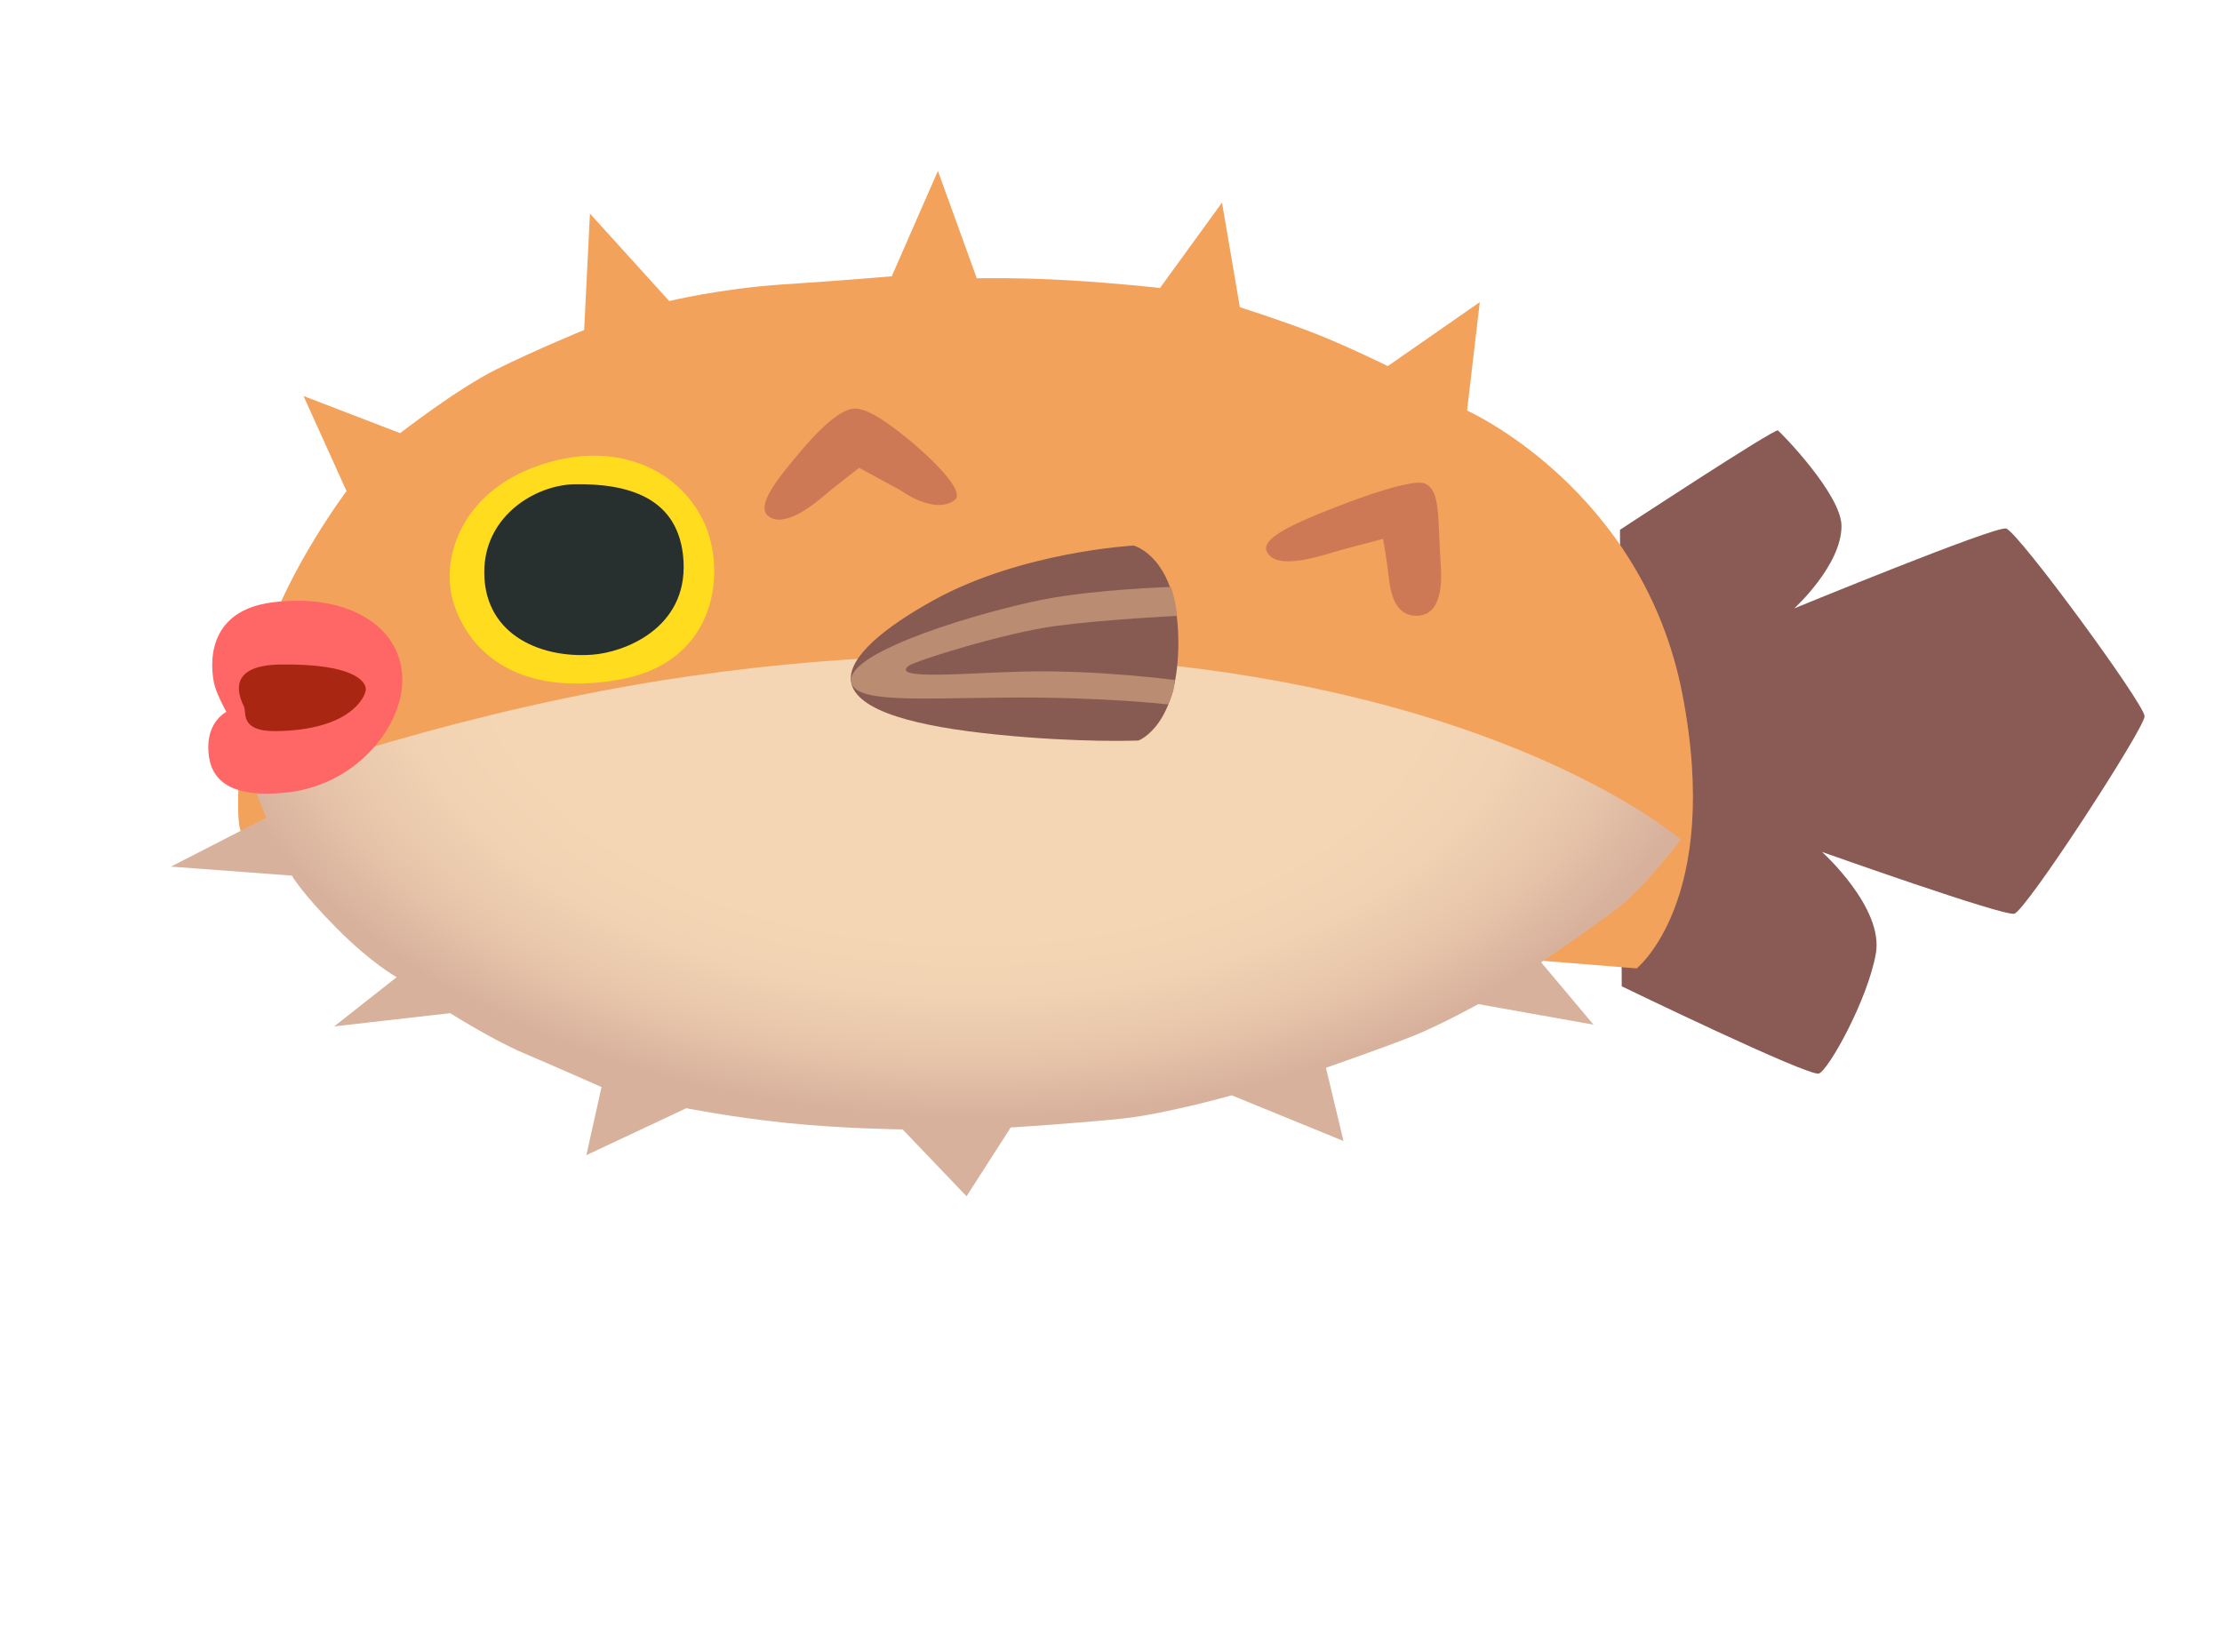 <svg width="78" height="58" viewBox="0 0 78 58" fill="none" xmlns="http://www.w3.org/2000/svg">
<path d="M56.867 18.601C56.867 18.601 62.303 15.03 62.412 15.112C62.522 15.193 64.643 17.364 64.643 18.469C64.643 19.851 62.985 21.36 62.985 21.36C62.985 21.36 70.017 18.469 70.419 18.555C70.822 18.642 75.282 24.723 75.282 25.148C75.282 25.574 71.108 31.995 70.706 32.081C70.304 32.167 63.96 29.911 63.96 29.911C63.96 29.911 66.135 31.868 65.849 33.481C65.563 35.099 64.192 37.564 63.85 37.691C63.509 37.818 56.928 34.628 56.928 34.628L56.867 18.601Z" fill="#8A5A54"/>
<path d="M9.424 30.12C9.424 30.12 8.524 29.723 8.402 28.997C8.28 28.27 8.361 25.405 9.261 22.648C10.162 19.892 12.165 17.243 12.165 17.243L10.655 13.904L14.047 15.208C14.047 15.208 16.051 13.647 17.439 12.961C18.828 12.271 20.506 11.586 20.506 11.586L20.709 7.499L23.492 10.57C23.492 10.57 25.252 10.138 27.459 9.988C29.666 9.844 31.304 9.7 31.304 9.7L32.924 6L34.289 9.772C34.289 9.772 35.759 9.736 37.559 9.844C39.36 9.952 40.719 10.112 40.719 10.112L42.897 7.113L43.524 10.787C43.524 10.787 44.889 11.22 46.034 11.658C47.178 12.096 48.717 12.853 48.717 12.853L51.946 10.607L51.499 14.414C51.499 14.414 57.673 17.171 59.062 24.39C60.45 31.609 57.453 34 57.453 34L9.424 30.12Z" fill="#F3A25C"/>
<path d="M22.456 24.016C14.991 25.292 8.9 27.604 8.9 27.604L9.347 28.71L6 30.426L10.246 30.743C10.246 30.743 10.582 31.343 11.812 32.583C13.042 33.824 13.924 34.308 13.924 34.308L11.731 36.036L15.803 35.572C15.803 35.572 17.288 36.508 18.349 36.96C19.411 37.412 21.116 38.165 21.116 38.165L20.583 40.557L24.092 38.909C24.092 38.909 25.687 39.227 27.642 39.429C29.603 39.631 31.685 39.653 31.685 39.653L33.93 42L35.479 39.586C35.479 39.586 37.967 39.429 39.44 39.268C40.908 39.111 43.24 38.457 43.24 38.457L47.161 40.06L46.546 37.489C46.546 37.489 48.75 36.723 49.69 36.338C50.63 35.953 51.894 35.254 51.894 35.254L55.937 35.975L54.099 33.786C54.099 33.786 55.937 32.545 56.836 31.846C57.736 31.147 59 29.477 59 29.477C59 29.477 54.452 25.507 44.052 23.77C35.276 22.301 26.946 23.25 22.456 24.016Z" fill="url(#paint0_radial_79_2)"/>
<path d="M26.983 18.13C27.532 18.537 28.525 17.749 28.927 17.404C29.329 17.065 30.158 16.426 30.158 16.426L31.62 17.219C31.62 17.219 32.79 18.089 33.51 17.559C33.954 17.228 32.449 15.877 31.822 15.37C31.194 14.863 30.42 14.287 29.933 14.351C29.366 14.423 28.549 15.316 28.074 15.882C27.215 16.897 26.526 17.79 26.983 18.13ZM44.46 19.344C44.771 20.11 46.556 19.448 47.032 19.321C47.69 19.149 48.549 18.918 48.549 18.918C48.549 18.918 48.665 19.534 48.75 20.259C48.805 20.712 48.921 21.641 49.749 21.619C50.608 21.596 50.615 20.468 50.578 19.897C50.462 18.198 50.578 17.237 50.036 16.983C49.493 16.729 46.575 17.917 45.977 18.175C45.38 18.433 44.283 18.918 44.46 19.344Z" fill="#CD7955"/>
<path d="M18.837 16.371C16.189 17.324 15.523 19.559 15.87 20.972C16.218 22.385 17.658 24.543 21.666 23.875C25.281 23.272 25.492 19.915 24.683 18.272C23.778 16.42 21.512 15.407 18.837 16.371Z" fill="#FFDC1E"/>
<path d="M17.004 19.927C16.9 22.216 18.895 23.121 20.778 22.987C21.858 22.916 24.128 22.098 23.994 19.699C23.86 17.45 22.036 16.97 20.153 17.001C18.783 17.041 17.093 18.087 17.004 19.927Z" fill="#282F2F"/>
<path d="M14.119 24.02C14.223 22.067 12.291 20.808 9.573 21.147C6.941 21.478 7.465 23.839 7.544 24.102C7.66 24.482 7.946 24.994 7.946 24.994C7.946 24.994 7.312 25.298 7.312 26.231C7.312 27.165 7.788 28.067 10.055 27.826C12.462 27.573 14.034 25.597 14.119 24.02Z" fill="#FF6666"/>
<path d="M8.568 24.818C8.653 25.008 8.422 25.679 9.653 25.669C12.285 25.647 12.815 24.478 12.84 24.224C12.87 23.97 12.498 23.291 9.835 23.331C7.83 23.363 8.452 24.559 8.568 24.818Z" fill="#A82612"/>
<path d="M29.872 23.916C30.018 24.994 32.291 25.515 34.96 25.787C37.879 26.086 39.963 26 39.963 26C39.963 26 41.395 25.488 41.364 22.47C41.334 19.534 39.792 19.154 39.792 19.154C39.792 19.154 35.874 19.366 32.784 21.066C31.078 22.008 29.762 23.064 29.872 23.916Z" fill="#885B52"/>
<path d="M36.654 21.043C34.515 21.46 29.762 22.851 29.878 23.916C29.963 24.704 32.248 24.51 35.423 24.491C38.774 24.469 41.005 24.732 41.005 24.732C41.005 24.732 41.108 24.519 41.163 24.337C41.23 24.12 41.242 23.875 41.242 23.875C41.242 23.875 38.567 23.522 36.026 23.576C34.027 23.617 31.279 23.893 31.882 23.386C32.096 23.205 35.283 22.217 37.032 21.981C38.774 21.745 41.322 21.623 41.322 21.623C41.322 21.623 41.291 21.351 41.236 21.079C41.2 20.898 41.108 20.608 41.108 20.608C41.108 20.608 38.512 20.685 36.654 21.043Z" fill="#BA8D72"/>
<defs>
<radialGradient id="paint0_radial_79_2" cx="0" cy="0" r="1" gradientUnits="userSpaceOnUse" gradientTransform="translate(33.748 22.488) rotate(90.746) scale(16.733 26.915)">
<stop offset="0.622" stop-color="#F4D6B5"/>
<stop offset="0.744" stop-color="#F1D2B2"/>
<stop offset="0.873" stop-color="#E7C5AA"/>
<stop offset="1" stop-color="#D8B19C"/>
</radialGradient>
</defs>
</svg>
